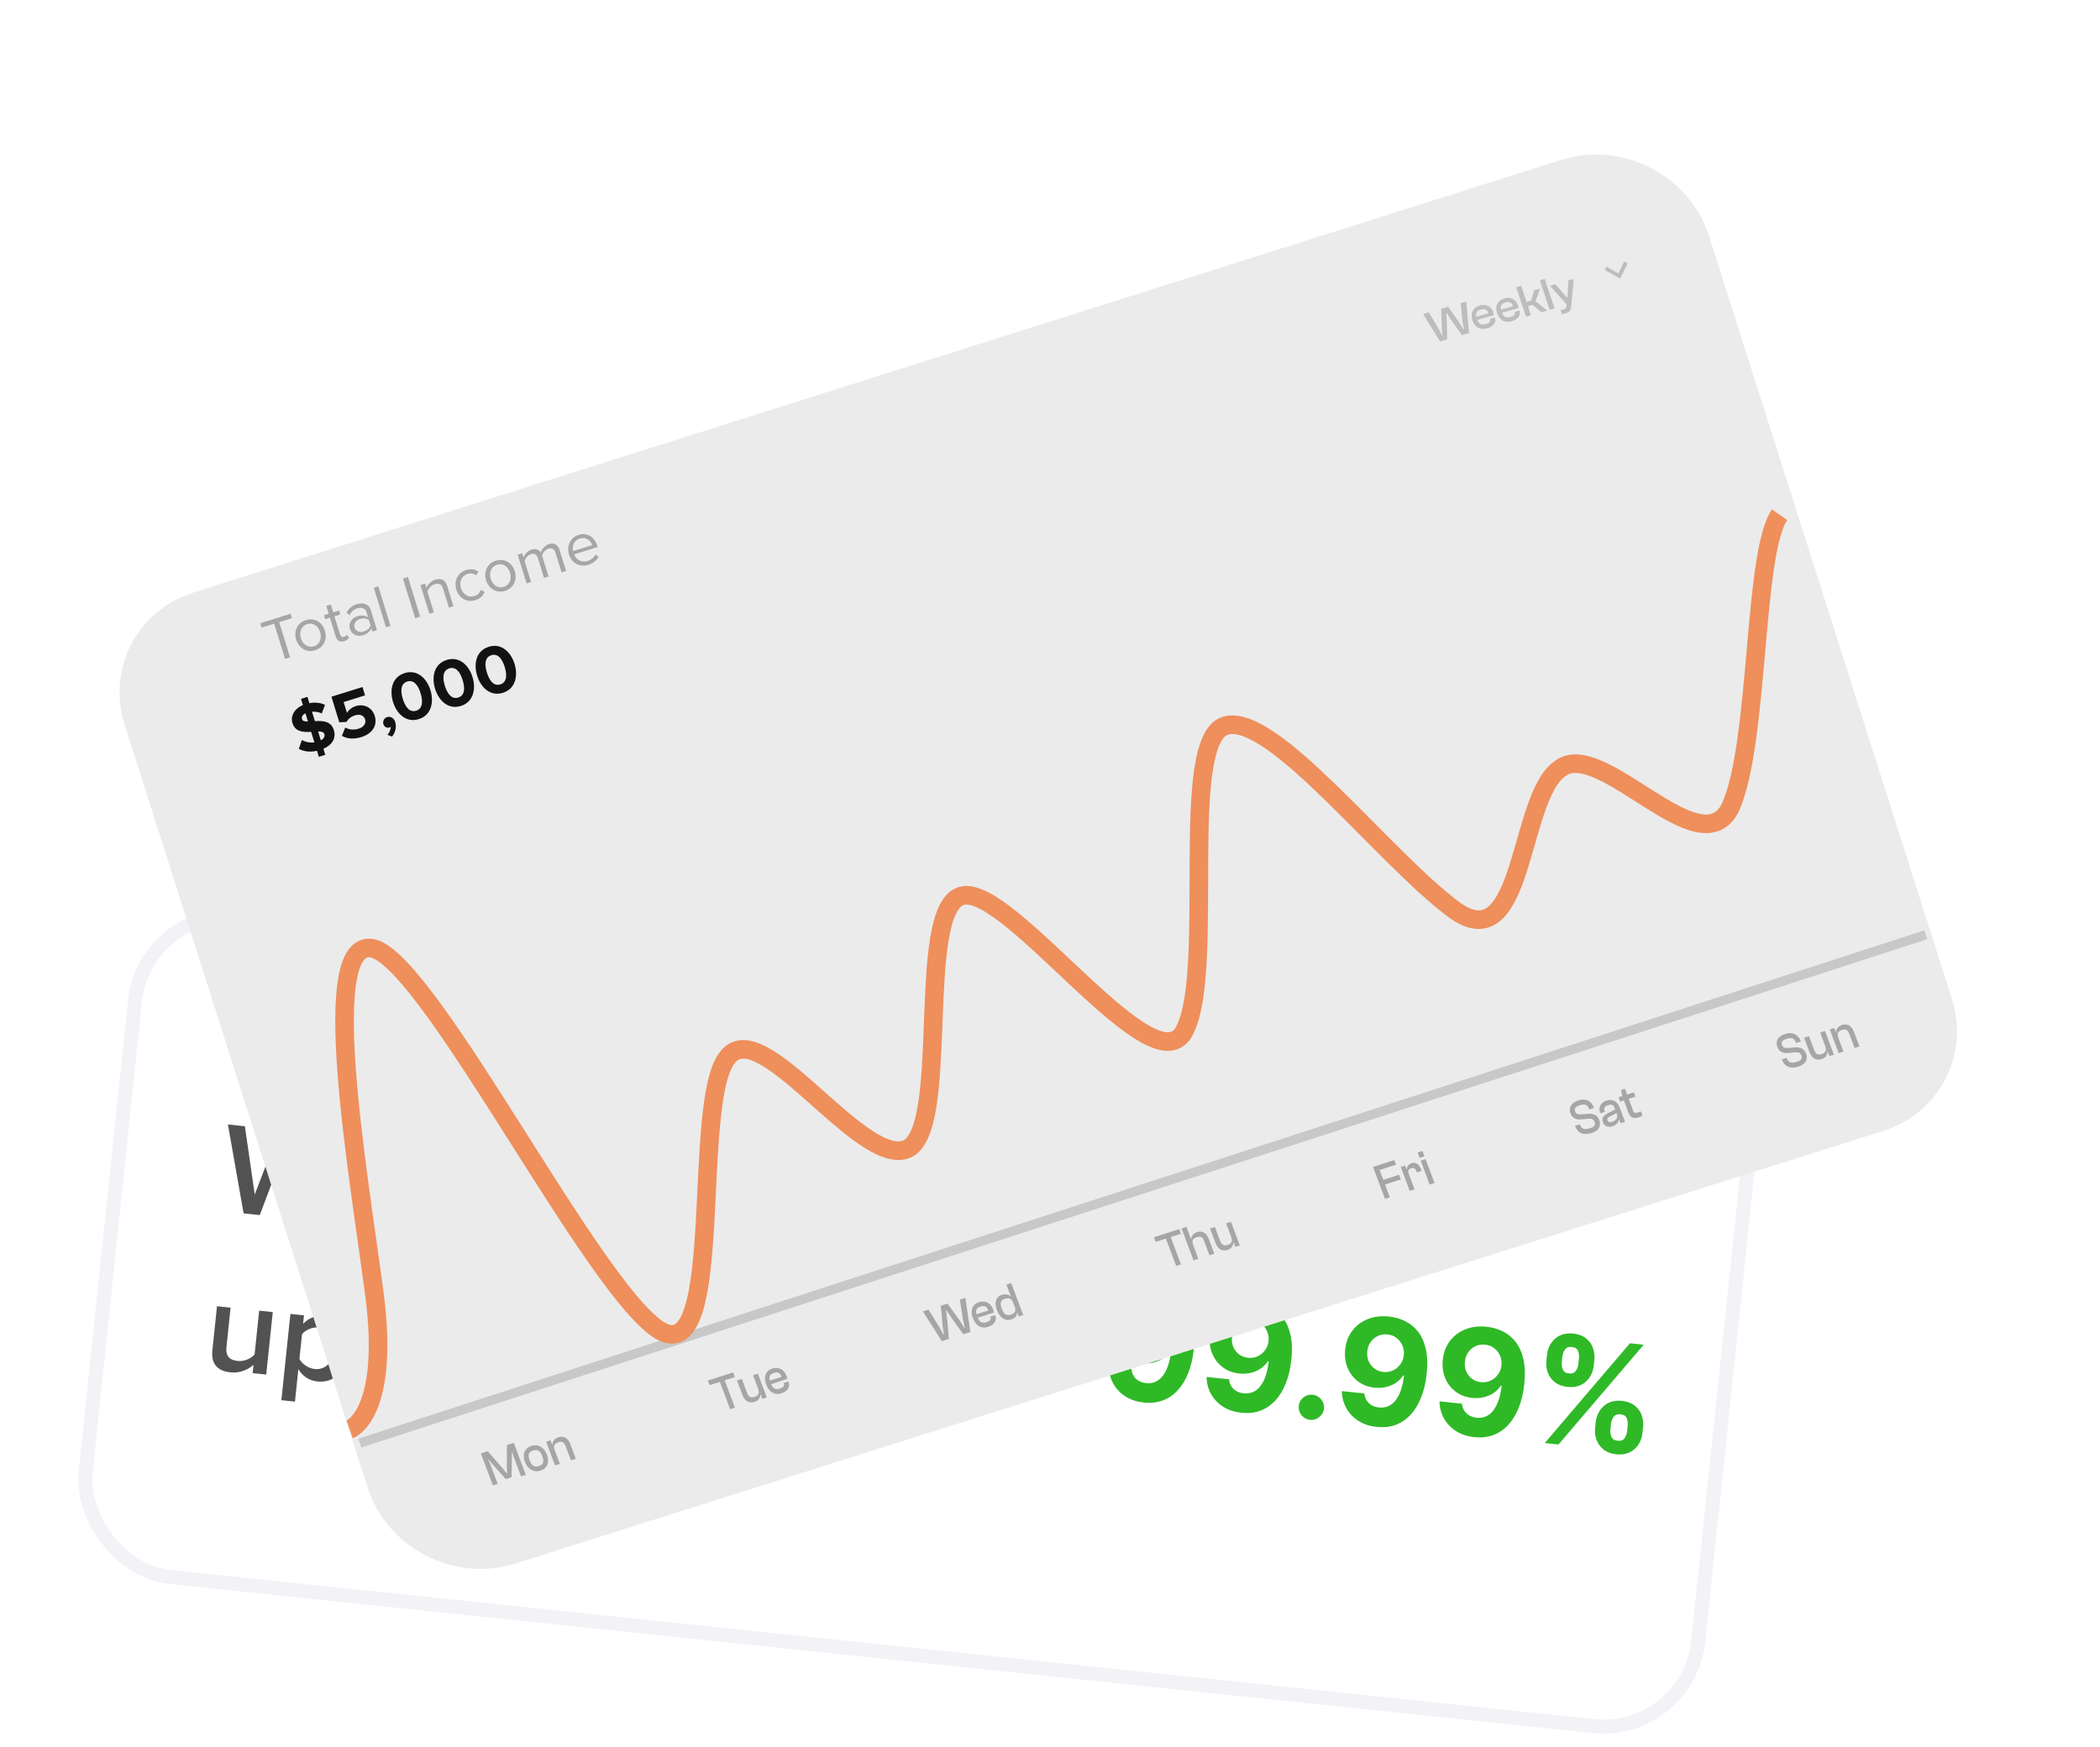 <svg width="226" height="188" viewBox="0 0 226 188" fill="none" xmlns="http://www.w3.org/2000/svg">
<rect x="15.591" y="97.56" width="174.5" height="71.5" rx="10.25" transform="rotate(5.979 15.591 97.56)" fill="white"/>
<rect x="15.591" y="97.56" width="174.5" height="71.5" rx="10.25" transform="rotate(5.979 15.591 97.56)" stroke="#F2F2F7" stroke-width="1.5"/>
<path d="M33.303 131.338L31.563 131.156L30.47 124.116L27.956 130.778L26.216 130.596L24.529 121.03L26.353 121.221L27.414 128.568L30.085 121.612L31.38 121.748L32.552 129.106L35.097 122.137L36.921 122.328L33.303 131.338ZM39.528 132.159C37.508 131.948 36.152 130.384 36.375 128.253C36.579 126.304 38.164 124.879 40.155 125.088C42.174 125.299 43.307 126.981 43.086 129.097L43.049 129.445L37.856 128.901C37.861 129.929 38.539 130.845 39.806 130.978C40.461 131.046 41.268 130.863 41.791 130.439L42.359 131.47C41.623 132.041 40.6 132.271 39.528 132.159ZM41.737 128.266C41.792 127.469 41.353 126.424 40.03 126.285C38.777 126.154 38.105 127.055 37.95 127.869L41.737 128.266ZM45.864 130.613C46.132 131.147 46.815 131.613 47.497 131.685C48.667 131.807 49.501 130.965 49.638 129.657C49.775 128.348 49.135 127.338 47.965 127.215C47.283 127.144 46.515 127.485 46.142 127.953L45.864 130.613ZM45.653 132.632L44.191 132.479L45.163 123.191L46.625 123.344L46.259 126.839C46.863 126.185 47.683 125.876 48.533 125.965C50.259 126.146 51.369 127.642 51.142 129.814C50.91 132.028 49.506 133.204 47.793 133.025C46.916 132.933 46.194 132.435 45.749 131.713L45.653 132.632ZM54.561 133.734C53.419 133.614 52.413 133.143 51.788 132.387L52.567 131.399C52.99 131.936 53.874 132.493 54.752 132.585C55.629 132.677 56.114 132.348 56.169 131.819C56.308 130.496 52.143 131.017 52.413 128.441C52.528 127.341 53.574 126.493 55.273 126.671C56.414 126.791 57.235 127.285 57.791 127.892L57.07 128.858C56.715 128.357 55.999 127.93 55.164 127.842C54.398 127.762 53.874 128.059 53.825 128.533C53.699 129.73 57.858 129.265 57.578 131.938C57.455 133.122 56.371 133.923 54.561 133.734ZM60.363 126.543C59.876 126.492 59.5 126.044 59.553 125.543C59.605 125.042 60.065 124.682 60.553 124.733C61.054 124.785 61.415 125.231 61.363 125.733C61.31 126.234 60.864 126.595 60.363 126.543ZM60.311 134.167L58.849 134.014L59.553 127.288L61.015 127.442L60.311 134.167ZM64.209 134.744C63.081 134.626 62.546 133.95 62.663 132.837L63.07 128.952L61.956 128.835L62.09 127.554L63.204 127.671L63.397 125.833L64.859 125.986L64.666 127.824L66.031 127.967L65.896 129.248L64.532 129.105L64.163 132.628C64.115 133.087 64.302 133.445 64.72 133.488C64.999 133.518 65.275 133.434 65.4 133.32L65.632 134.457C65.341 134.68 64.891 134.815 64.209 134.744ZM69.741 135.323C67.722 135.112 66.366 133.548 66.589 131.418C66.793 129.468 68.378 128.044 70.369 128.252C72.388 128.464 73.521 130.145 73.299 132.261L73.263 132.609L68.069 132.066C68.074 133.094 68.753 134.009 70.02 134.142C70.674 134.211 71.482 134.028 72.005 133.604L72.572 134.635C71.837 135.205 70.813 135.436 69.741 135.323ZM71.951 131.43C72.006 130.634 71.566 129.588 70.244 129.45C68.99 129.319 68.319 130.22 68.163 131.034L71.951 131.43ZM28.65 147.944L27.188 147.791L27.282 146.9C26.737 147.392 25.848 147.819 24.79 147.709C23.342 147.557 22.71 146.731 22.855 145.352L23.353 140.59L24.815 140.743L24.372 144.976C24.263 146.02 24.758 146.396 25.58 146.482C26.318 146.559 27.002 146.209 27.398 145.786L27.892 141.066L29.355 141.219L28.65 147.944ZM34.152 148.689C33.303 148.6 32.576 148.144 32.109 147.363L31.743 150.858L30.281 150.705L31.253 141.418L32.715 141.571L32.619 142.49C33.191 141.874 34.014 141.538 34.891 141.63C36.632 141.812 37.734 143.251 37.502 145.464C37.27 147.678 35.892 148.871 34.152 148.689ZM33.856 147.349C35.011 147.47 35.847 146.614 35.984 145.305C36.12 144.011 35.48 143 34.324 142.879C33.642 142.808 32.875 143.136 32.503 143.604L32.224 146.263C32.493 146.784 33.174 147.277 33.856 147.349ZM40.6 149.364C39.472 149.246 38.938 148.571 39.055 147.457L39.462 143.572L38.347 143.456L38.482 142.175L39.596 142.291L39.788 140.453L41.25 140.606L41.058 142.444L42.422 142.587L42.288 143.868L40.923 143.725L40.554 147.248C40.506 147.708 40.694 148.065 41.112 148.109C41.39 148.138 41.667 148.054 41.791 147.941L42.024 149.077C41.733 149.3 41.283 149.436 40.6 149.364ZM44.56 141.981C44.072 141.93 43.697 141.482 43.749 140.981C43.802 140.48 44.262 140.12 44.749 140.171C45.251 140.223 45.612 140.669 45.559 141.17C45.507 141.672 45.061 142.033 44.56 141.981ZM44.507 149.605L43.045 149.452L43.75 142.726L45.212 142.879L44.507 149.605ZM56.109 150.82L54.647 150.667L55.106 146.281C55.182 145.557 54.913 145.036 54.133 144.954C53.479 144.885 52.818 145.281 52.48 145.682L51.987 150.388L50.525 150.235L50.985 145.849C51.06 145.125 50.791 144.604 49.998 144.521C49.357 144.454 48.71 144.851 48.357 145.264L47.866 149.956L46.404 149.803L47.108 143.078L48.57 143.231L48.474 144.15C48.796 143.762 49.757 143.187 50.774 143.293C51.776 143.398 52.336 143.963 52.482 144.725C52.936 144.153 53.893 143.62 54.895 143.725C56.134 143.854 56.761 144.596 56.618 145.96L56.109 150.82ZM61.09 151.51C59.071 151.299 57.715 149.735 57.938 147.605C58.142 145.655 59.727 144.231 61.718 144.439C63.737 144.651 64.87 146.332 64.648 148.448L64.612 148.796L59.418 148.252C59.423 149.281 60.102 150.196 61.369 150.329C62.023 150.397 62.831 150.215 63.353 149.791L63.921 150.821C63.186 151.392 62.162 151.623 61.09 151.51ZM63.3 147.617C63.355 146.821 62.915 145.775 61.593 145.637C60.339 145.505 59.668 146.406 59.512 147.221L63.3 147.617Z" fill="#525252"/>
<path d="M124.444 139.078C125.039 139.141 125.601 139.301 126.131 139.558C126.663 139.815 127.124 140.185 127.511 140.668C127.902 141.151 128.186 141.767 128.363 142.517C128.544 143.263 128.581 144.16 128.475 145.208C128.372 146.191 128.169 147.057 127.866 147.806C127.567 148.552 127.184 149.172 126.717 149.668C126.25 150.164 125.712 150.523 125.102 150.744C124.492 150.962 123.83 151.034 123.114 150.959C122.342 150.878 121.675 150.658 121.115 150.298C120.555 149.935 120.122 149.476 119.814 148.922C119.51 148.365 119.355 147.758 119.348 147.103L121.76 147.355C121.81 147.787 121.974 148.136 122.251 148.401C122.528 148.662 122.889 148.816 123.334 148.863C124.087 148.941 124.694 148.674 125.154 148.059C125.615 147.441 125.908 146.559 126.031 145.415L125.952 145.406C125.743 145.727 125.479 145.995 125.16 146.209C124.841 146.419 124.484 146.57 124.09 146.662C123.699 146.755 123.291 146.779 122.865 146.734C122.183 146.663 121.592 146.439 121.09 146.063C120.589 145.686 120.213 145.201 119.963 144.608C119.713 144.014 119.626 143.357 119.701 142.638C119.778 141.861 120.03 141.189 120.455 140.62C120.88 140.051 121.435 139.63 122.119 139.355C122.807 139.076 123.582 138.984 124.444 139.078ZM124.26 141.001C123.879 140.962 123.531 141.017 123.214 141.166C122.901 141.316 122.642 141.535 122.437 141.822C122.236 142.109 122.117 142.441 122.081 142.819C122.042 143.199 122.088 143.551 122.222 143.873C122.36 144.192 122.565 144.457 122.836 144.669C123.111 144.876 123.437 145 123.814 145.04C124.097 145.069 124.364 145.044 124.616 144.964C124.868 144.883 125.092 144.76 125.289 144.594C125.489 144.425 125.653 144.223 125.781 143.989C125.908 143.754 125.986 143.5 126.015 143.225C126.05 142.859 125.998 142.515 125.86 142.192C125.723 141.869 125.515 141.599 125.237 141.384C124.958 141.168 124.633 141.041 124.26 141.001ZM134.949 140.179C135.544 140.241 136.106 140.401 136.636 140.658C137.168 140.916 137.629 141.286 138.016 141.768C138.407 142.251 138.691 142.867 138.868 143.617C139.049 144.363 139.086 145.26 138.98 146.308C138.877 147.291 138.674 148.157 138.371 148.906C138.072 149.652 137.689 150.273 137.222 150.768C136.755 151.264 136.217 151.623 135.607 151.845C134.997 152.063 134.335 152.134 133.619 152.059C132.847 151.978 132.181 151.758 131.62 151.399C131.06 151.035 130.627 150.577 130.319 150.023C130.016 149.465 129.86 148.859 129.853 148.203L132.266 148.455C132.316 148.887 132.479 149.236 132.756 149.501C133.033 149.762 133.394 149.916 133.839 149.963C134.592 150.042 135.199 149.774 135.66 149.159C136.12 148.541 136.413 147.66 136.536 146.515L136.457 146.506C136.248 146.827 135.984 147.095 135.665 147.309C135.346 147.519 134.989 147.67 134.595 147.762C134.204 147.855 133.796 147.879 133.37 147.834C132.688 147.763 132.097 147.539 131.595 147.163C131.094 146.786 130.718 146.302 130.468 145.708C130.218 145.114 130.131 144.458 130.206 143.738C130.283 142.962 130.535 142.289 130.96 141.72C131.385 141.152 131.94 140.73 132.624 140.455C133.312 140.177 134.087 140.084 134.949 140.179ZM134.765 142.102C134.384 142.062 134.036 142.117 133.719 142.266C133.406 142.416 133.147 142.635 132.942 142.922C132.741 143.209 132.622 143.542 132.586 143.919C132.547 144.299 132.594 144.651 132.727 144.973C132.865 145.292 133.07 145.558 133.341 145.769C133.616 145.977 133.942 146.1 134.319 146.14C134.602 146.169 134.869 146.144 135.121 146.064C135.373 145.984 135.598 145.86 135.794 145.694C135.994 145.525 136.158 145.323 136.286 145.089C136.413 144.855 136.491 144.6 136.52 144.325C136.555 143.959 136.503 143.615 136.365 143.292C136.228 142.969 136.02 142.7 135.742 142.484C135.463 142.268 135.138 142.141 134.765 142.102ZM140.986 152.819C140.613 152.78 140.307 152.615 140.067 152.323C139.831 152.028 139.733 151.694 139.772 151.321C139.811 150.952 139.976 150.649 140.267 150.413C140.562 150.178 140.896 150.079 141.269 150.118C141.631 150.156 141.933 150.321 142.177 150.613C142.421 150.905 142.523 151.236 142.485 151.605C142.458 151.854 142.371 152.075 142.221 152.269C142.075 152.459 141.894 152.606 141.678 152.709C141.462 152.808 141.231 152.845 140.986 152.819ZM149.51 141.704C150.105 141.766 150.667 141.926 151.197 142.183C151.729 142.441 152.19 142.811 152.577 143.293C152.968 143.776 153.252 144.392 153.429 145.142C153.61 145.888 153.647 146.785 153.541 147.833C153.438 148.816 153.235 149.682 152.932 150.431C152.633 151.177 152.25 151.798 151.783 152.293C151.316 152.789 150.778 153.148 150.168 153.37C149.558 153.588 148.896 153.659 148.18 153.584C147.408 153.503 146.742 153.283 146.181 152.924C145.621 152.56 145.188 152.102 144.88 151.548C144.577 150.99 144.421 150.384 144.414 149.728L146.827 149.98C146.877 150.412 147.04 150.761 147.317 151.026C147.594 151.287 147.955 151.441 148.4 151.488C149.153 151.567 149.76 151.299 150.221 150.684C150.681 150.066 150.974 149.185 151.097 148.04L151.018 148.031C150.809 148.352 150.545 148.62 150.226 148.834C149.907 149.044 149.55 149.195 149.156 149.287C148.765 149.38 148.357 149.404 147.931 149.359C147.249 149.288 146.658 149.064 146.156 148.688C145.655 148.311 145.279 147.827 145.029 147.233C144.779 146.639 144.692 145.983 144.767 145.263C144.844 144.487 145.096 143.814 145.521 143.245C145.946 142.677 146.501 142.255 147.185 141.98C147.873 141.702 148.648 141.609 149.51 141.704ZM149.326 143.627C148.945 143.587 148.597 143.642 148.28 143.791C147.967 143.941 147.708 144.16 147.503 144.447C147.302 144.734 147.183 145.067 147.147 145.444C147.108 145.824 147.155 146.176 147.288 146.498C147.426 146.817 147.631 147.083 147.902 147.294C148.177 147.502 148.503 147.625 148.88 147.665C149.163 147.694 149.43 147.669 149.682 147.589C149.934 147.509 150.159 147.385 150.355 147.219C150.555 147.05 150.719 146.848 150.847 146.614C150.974 146.38 151.052 146.125 151.081 145.85C151.116 145.484 151.064 145.14 150.926 144.817C150.789 144.494 150.581 144.225 150.303 144.009C150.024 143.793 149.699 143.666 149.326 143.627ZM160.015 142.804C160.61 142.866 161.173 143.026 161.702 143.283C162.234 143.541 162.695 143.911 163.082 144.393C163.473 144.876 163.757 145.492 163.934 146.242C164.115 146.988 164.152 147.886 164.046 148.933C163.943 149.916 163.74 150.783 163.437 151.532C163.138 152.277 162.755 152.898 162.288 153.394C161.821 153.889 161.283 154.248 160.673 154.47C160.063 154.688 159.401 154.759 158.685 154.684C157.913 154.604 157.247 154.383 156.686 154.024C156.126 153.66 155.693 153.202 155.385 152.648C155.082 152.09 154.926 151.484 154.919 150.828L157.332 151.081C157.382 151.512 157.545 151.861 157.822 152.126C158.099 152.387 158.46 152.541 158.905 152.588C159.658 152.667 160.265 152.399 160.726 151.785C161.186 151.166 161.479 150.285 161.602 149.14L161.523 149.132C161.314 149.453 161.05 149.72 160.731 149.934C160.412 150.145 160.055 150.296 159.661 150.388C159.27 150.48 158.862 150.504 158.436 150.459C157.754 150.388 157.163 150.164 156.661 149.788C156.16 149.412 155.784 148.927 155.534 148.333C155.284 147.739 155.197 147.083 155.272 146.363C155.349 145.587 155.601 144.914 156.026 144.346C156.451 143.777 157.006 143.355 157.69 143.08C158.378 142.802 159.153 142.71 160.015 142.804ZM159.831 144.727C159.45 144.687 159.102 144.742 158.785 144.892C158.472 145.042 158.213 145.26 158.008 145.547C157.807 145.835 157.688 146.167 157.652 146.544C157.613 146.924 157.66 147.276 157.793 147.598C157.931 147.918 158.136 148.183 158.407 148.394C158.682 148.602 159.008 148.725 159.385 148.765C159.668 148.795 159.935 148.769 160.187 148.689C160.439 148.609 160.664 148.486 160.86 148.32C161.06 148.15 161.224 147.948 161.352 147.714C161.479 147.48 161.557 147.225 161.586 146.95C161.621 146.584 161.569 146.24 161.431 145.917C161.294 145.594 161.086 145.325 160.808 145.109C160.529 144.893 160.204 144.766 159.831 144.727ZM171.666 153.69L171.73 153.08C171.779 152.617 171.921 152.201 172.158 151.834C172.398 151.463 172.719 151.18 173.12 150.986C173.526 150.789 174.002 150.719 174.548 150.776C175.102 150.834 175.555 150.999 175.907 151.272C176.263 151.546 176.517 151.888 176.668 152.3C176.823 152.709 176.876 153.147 176.827 153.614L176.763 154.224C176.715 154.687 176.572 155.105 176.335 155.476C176.099 155.844 175.778 156.124 175.373 156.318C174.967 156.515 174.492 156.586 173.945 156.528C173.392 156.47 172.939 156.303 172.587 156.026C172.235 155.753 171.981 155.412 171.826 155.004C171.671 154.592 171.618 154.154 171.666 153.69ZM173.374 153.252L173.311 153.863C173.283 154.13 173.32 154.389 173.423 154.64C173.53 154.891 173.755 155.035 174.098 155.07C174.441 155.106 174.687 155.014 174.835 154.793C174.988 154.573 175.079 154.326 175.108 154.051L175.171 153.44C175.2 153.165 175.167 152.903 175.071 152.653C174.975 152.403 174.75 152.259 174.396 152.222C174.057 152.187 173.809 152.281 173.653 152.504C173.496 152.728 173.403 152.977 173.374 153.252ZM166.421 146.445L166.485 145.835C166.533 145.368 166.678 144.951 166.918 144.584C167.159 144.213 167.48 143.93 167.881 143.736C168.286 143.542 168.758 143.474 169.297 143.53C169.854 143.589 170.309 143.754 170.661 144.027C171.014 144.3 171.267 144.643 171.422 145.055C171.577 145.464 171.631 145.902 171.582 146.369L171.518 146.979C171.469 147.446 171.324 147.864 171.084 148.231C170.847 148.598 170.527 148.879 170.122 149.072C169.721 149.263 169.245 149.329 168.695 149.272C168.145 149.214 167.692 149.048 167.336 148.775C166.984 148.498 166.731 148.157 166.575 147.753C166.424 147.345 166.372 146.909 166.421 146.445ZM168.14 146.009L168.076 146.619C168.048 146.894 168.085 147.155 168.189 147.402C168.296 147.649 168.515 147.79 168.847 147.825C169.194 147.861 169.441 147.769 169.59 147.549C169.743 147.328 169.833 147.081 169.862 146.806L169.926 146.196C169.955 145.921 169.921 145.658 169.826 145.408C169.73 145.158 169.503 145.014 169.145 144.977C168.81 144.942 168.566 145.038 168.412 145.266C168.259 145.493 168.168 145.741 168.14 146.009ZM166.246 155.316L175.414 144.577L176.895 144.732L167.726 155.471L166.246 155.316Z" fill="#2FB927"/>
<path d="M111.588 139.969C111.269 139.284 110.336 139.187 109.883 139.79L104.937 146.367C104.47 146.988 104.859 147.882 105.632 147.963L114.053 148.845C114.826 148.926 115.392 148.132 115.064 147.428L111.588 139.969Z" fill="#19B411"/>
<g filter="url(#filter0_dd_785_475)">
<path d="M19.423 70.013C17.493 63.952 20.747 57.694 26.83 55.77L174.032 9.208C180.589 7.134 187.845 10.881 189.925 17.415L216.053 99.487C217.983 105.548 214.729 111.805 208.646 113.729L61.444 160.291C54.887 162.365 47.631 158.619 45.55 152.084L19.423 70.013Z" fill="#EBEBEB"/>
<path opacity="0.24" d="M44.72 147.321L213.252 92.608" stroke="#5A5A5A"/>
<path d="M43.628 145.852C43.628 145.852 48.007 144.335 46.287 131.231C44.567 118.128 40.038 92.417 46.267 94.112C52.612 96.131 70.125 131.333 77.163 135.293C84.085 138.929 80.416 110.999 84.219 105.901C87.755 100.883 98.327 117.288 103.401 115.748C108.475 114.209 104.389 89.97 109.463 88.43C114.536 86.89 130.452 109.797 133.561 102.758C136.787 96.042 132.803 71.647 137.877 70.107C142.951 68.567 154.984 84.424 162.599 90.001C170.099 95.255 169.365 77.908 173.861 74.751C178.241 71.27 189.025 85.567 192.25 78.851C195.36 71.812 194.649 51.497 197.523 47.406" stroke="#EE8F5C" stroke-width="2"/>
<path d="M59.564 151.707L59.043 151.874L57.753 148.436L58.491 148.198L59.938 149.85L60.531 150.58L60.57 150.567L60.542 149.656L60.557 147.535L61.296 147.297L62.586 150.736L62.069 150.902L61.307 148.87L61.111 148.289L61.077 148.299L61.09 148.939L61.051 150.999L60.423 151.201L59.009 149.608L58.6 149.095L58.557 149.109L58.802 149.674L59.564 151.707Z" fill="#A6A6A6"/>
<path d="M64.183 150.281C63.445 150.518 62.786 150.131 62.487 149.336C62.191 148.545 62.449 147.864 63.188 147.627C63.922 147.391 64.566 147.782 64.862 148.573C65.161 149.368 64.917 150.045 64.183 150.281ZM63.998 149.788C64.501 149.627 64.576 149.309 64.36 148.734C64.147 148.164 63.875 147.959 63.373 148.12C62.866 148.283 62.785 148.602 62.999 149.171C63.215 149.746 63.492 149.951 63.998 149.788Z" fill="#A6A6A6"/>
<path d="M66.253 149.558L65.732 149.726L64.775 147.175L65.252 147.021L65.432 147.499L65.451 147.492C65.46 147.185 65.62 146.846 66.088 146.696C66.71 146.495 67.148 146.826 67.366 147.406L67.967 149.008L67.445 149.175L66.891 147.697C66.719 147.24 66.513 147.094 66.074 147.235C65.649 147.371 65.521 147.608 65.7 148.085L66.253 149.558Z" fill="#A6A6A6"/>
<path d="M85.091 143.507L84.574 143.673L83.471 140.732L82.37 141.085L82.184 140.587L84.901 139.714L85.088 140.212L83.987 140.566L85.091 143.507Z" fill="#A6A6A6"/>
<path d="M87.196 142.888C86.569 143.09 86.121 142.733 85.903 142.153L85.312 140.577L85.834 140.41L86.388 141.888C86.56 142.345 86.795 142.482 87.21 142.349C87.611 142.22 87.768 141.962 87.58 141.459L87.04 140.022L87.562 139.855L88.519 142.406L88.036 142.561L87.846 142.053L87.826 142.059C87.82 142.388 87.664 142.738 87.196 142.888Z" fill="#A6A6A6"/>
<path d="M90.109 141.952C89.317 142.207 88.745 141.792 88.447 140.997C88.15 140.206 88.394 139.53 89.109 139.3C89.755 139.093 90.363 139.357 90.625 140.055C90.675 140.189 90.713 140.332 90.727 140.414L88.984 140.974C89.179 141.434 89.427 141.619 89.929 141.458C90.329 141.329 90.43 141.136 90.343 140.905L90.328 140.864L90.844 140.698L90.862 140.744C91.058 141.268 90.756 141.745 90.109 141.952ZM89.274 139.771C88.82 139.916 88.731 140.198 88.85 140.602L90.12 140.195C89.976 139.752 89.684 139.639 89.274 139.771Z" fill="#A6A6A6"/>
<path d="M108.12 136.109L107.362 136.352L105.324 133.154L105.923 132.962L107.049 134.768L107.545 135.672L107.584 135.66L107.435 134.644L107.245 132.537L107.974 132.303L109.236 134.065L109.8 134.948L109.838 134.936L109.622 133.941L109.302 131.876L109.891 131.687L110.428 135.368L109.67 135.611L108.521 134.019L107.86 133.035L107.816 133.049L107.956 134.2L108.12 136.109Z" fill="#A6A6A6"/>
<path d="M112.352 134.807C111.56 135.061 110.988 134.647 110.69 133.851C110.393 133.061 110.637 132.385 111.351 132.155C111.998 131.947 112.606 132.212 112.868 132.91C112.918 133.044 112.956 133.187 112.97 133.268L111.227 133.828C111.422 134.289 111.67 134.474 112.172 134.313C112.572 134.184 112.673 133.991 112.586 133.76L112.571 133.719L113.087 133.553L113.105 133.599C113.301 134.122 112.999 134.599 112.352 134.807ZM111.517 132.625C111.063 132.771 110.974 133.053 111.094 133.457L112.363 133.049C112.219 132.607 111.927 132.493 111.517 132.625Z" fill="#A6A6A6"/>
<path d="M114.848 134.005C114.162 134.225 113.596 133.826 113.292 133.015C112.99 132.21 113.162 131.573 113.823 131.361C114.248 131.225 114.585 131.358 114.778 131.555L114.792 131.55L114.311 130.267L114.827 130.101L116.117 133.54L115.639 133.693L115.482 133.273L115.462 133.279C115.456 133.608 115.258 133.873 114.848 134.005ZM113.813 132.848C114.05 133.479 114.323 133.645 114.786 133.496C115.211 133.359 115.368 133.085 115.208 132.659L115.037 132.202C114.877 131.776 114.57 131.65 114.145 131.787C113.687 131.934 113.578 132.222 113.813 132.848Z" fill="#A6A6A6"/>
<path d="M133.094 128.086L132.578 128.252L131.475 125.311L130.374 125.665L130.187 125.167L132.905 124.294L133.092 124.792L131.991 125.145L133.094 128.086Z" fill="#A6A6A6"/>
<path d="M134.969 127.484L134.448 127.651L133.158 124.213L133.679 124.045L134.172 125.359L134.191 125.353C134.216 125.086 134.379 124.758 134.814 124.618C135.441 124.416 135.87 124.767 136.08 125.327L136.683 126.933L136.161 127.101L135.607 125.623C135.436 125.166 135.229 125.019 134.79 125.161C134.365 125.297 134.237 125.534 134.418 126.016L134.969 127.484Z" fill="#A6A6A6"/>
<path d="M138.108 126.533C137.481 126.735 137.033 126.378 136.816 125.798L136.225 124.222L136.746 124.055L137.301 125.533C137.472 125.99 137.707 126.127 138.122 125.994C138.523 125.865 138.681 125.607 138.492 125.104L137.953 123.667L138.474 123.5L139.431 126.051L138.948 126.206L138.758 125.698L138.738 125.704C138.732 126.033 138.577 126.383 138.108 126.533Z" fill="#A6A6A6"/>
<path d="M155.571 120.866L155.05 121.033L153.76 117.594L156.053 116.858L156.24 117.356L154.468 117.925L154.867 118.987L156.566 118.441L156.755 118.944L155.055 119.49L155.571 120.866Z" fill="#A6A6A6"/>
<path d="M158.235 120.01L157.713 120.178L156.751 117.611L157.228 117.458L157.381 117.863L157.405 117.856C157.413 117.588 157.558 117.312 157.91 117.199C158.412 117.037 158.751 117.365 158.931 117.843L158.994 118.012L158.473 118.18L158.434 118.077C158.307 117.738 158.169 117.644 157.865 117.742C157.551 117.843 157.484 118.008 157.611 118.347L158.235 120.01Z" fill="#A6A6A6"/>
<path d="M159.296 116.449L158.779 116.615L158.563 116.052L159.084 115.884L159.296 116.449ZM160.379 119.321L159.857 119.489L158.895 116.923L159.416 116.755L160.379 119.321Z" fill="#A6A6A6"/>
<path d="M177.295 113.945C176.364 114.244 175.787 113.917 175.539 113.255L175.506 113.168L176.017 113.004L176.039 113.06C176.198 113.486 176.448 113.647 177.124 113.43C177.602 113.277 177.724 113.082 177.604 112.764C177.487 112.451 177.348 112.369 176.81 112.421L176.216 112.48C175.618 112.545 175.211 112.354 175.007 111.81C174.816 111.302 175.011 110.71 175.846 110.442C176.739 110.155 177.297 110.574 177.526 111.185L177.549 111.246L177.037 111.411L177.016 111.354C176.858 110.933 176.602 110.769 176.022 110.955C175.544 111.108 175.405 111.314 175.519 111.617C175.636 111.93 175.799 111.975 176.282 111.935L176.878 111.882C177.537 111.82 177.924 112.058 178.118 112.576C178.32 113.115 178.121 113.679 177.295 113.945Z" fill="#A6A6A6"/>
<path d="M179.524 113.229C179.094 113.367 178.672 113.238 178.505 112.791C178.347 112.37 178.554 112.057 179.037 111.815L179.827 111.412L179.775 111.273C179.632 110.894 179.426 110.833 179.049 110.954C178.668 111.077 178.566 111.253 178.693 111.592L178.722 111.669L178.22 111.83L178.201 111.779C177.987 111.209 178.253 110.664 178.895 110.457C179.566 110.242 180.066 110.564 180.299 111.185L180.88 112.736L180.397 112.891L180.247 112.49L180.223 112.498C180.174 112.784 179.977 113.083 179.524 113.229ZM178.996 112.587C179.071 112.787 179.223 112.831 179.527 112.733C179.865 112.625 180.183 112.361 179.99 111.848L179.973 111.802L179.256 112.17C178.997 112.3 178.925 112.397 178.996 112.587Z" fill="#A6A6A6"/>
<path d="M182.355 112.262C181.819 112.434 181.46 112.313 181.245 111.738L180.756 110.435L180.355 110.563L180.182 110.102L180.592 109.97L180.466 109.303L180.867 109.174L181.104 109.805L181.828 109.573L182.001 110.035L181.277 110.267L181.756 111.545C181.857 111.812 181.98 111.824 182.304 111.72L182.598 111.626L182.767 112.077C182.676 112.136 182.519 112.209 182.355 112.262Z" fill="#A6A6A6"/>
<path d="M199.554 106.794C198.622 107.093 198.046 106.767 197.797 106.105L197.764 106.018L198.276 105.853L198.297 105.91C198.457 106.336 198.707 106.497 199.383 106.28C199.861 106.126 199.982 105.932 199.863 105.614C199.746 105.301 199.607 105.219 199.069 105.271L198.475 105.329C197.877 105.395 197.47 105.204 197.266 104.66C197.075 104.151 197.27 103.56 198.105 103.292C198.998 103.005 199.555 103.424 199.784 104.034L199.808 104.096L199.296 104.26L199.275 104.204C199.117 103.783 198.86 103.618 198.281 103.804C197.803 103.958 197.664 104.164 197.778 104.466C197.895 104.779 198.058 104.825 198.541 104.785L199.137 104.731C199.795 104.669 200.182 104.907 200.377 105.426C200.579 105.965 200.38 106.529 199.554 106.794Z" fill="#A6A6A6"/>
<path d="M202.038 105.996C201.41 106.198 200.963 105.841 200.745 105.261L200.154 103.686L200.675 103.518L201.23 104.996C201.401 105.453 201.637 105.59 202.052 105.457C202.452 105.328 202.61 105.071 202.421 104.568L201.882 103.131L202.404 102.963L203.36 105.514L202.878 105.669L202.687 105.161L202.668 105.167C202.662 105.497 202.506 105.846 202.038 105.996Z" fill="#A6A6A6"/>
<path d="M204.395 105.182L203.874 105.349L202.917 102.798L203.395 102.645L203.574 103.122L203.593 103.116C203.602 102.808 203.762 102.469 204.23 102.319C204.853 102.119 205.29 102.45 205.508 103.03L206.109 104.631L205.587 104.799L205.033 103.32C204.862 102.864 204.655 102.717 204.216 102.858C203.791 102.995 203.663 103.231 203.843 103.709L204.395 105.182Z" fill="#A6A6A6"/>
<path d="M180.173 21.421L180.793 20.141L181.162 20.349L180.365 21.994L178.705 21.059L178.882 20.693L180.173 21.421L180.173 21.421Z" fill="#BDBDBD"/>
<path d="M161.748 28.525L160.977 28.748L159.156 25.795L159.765 25.619L160.769 27.287L161.204 28.122L161.243 28.11L161.162 27.173L161.111 25.231L161.853 25.017L162.995 26.645L163.499 27.459L163.538 27.448L163.388 26.531L163.205 24.627L163.804 24.454L164.097 27.847L163.326 28.07L162.285 26.6L161.691 25.692L161.647 25.705L161.71 26.766L161.748 28.525Z" fill="#BDBDBD"/>
<path d="M166.052 27.335C165.246 27.568 164.703 27.185 164.458 26.451C164.215 25.722 164.502 25.099 165.23 24.889C165.888 24.699 166.476 24.945 166.692 25.588C166.733 25.712 166.761 25.844 166.77 25.919L164.996 26.431C165.159 26.856 165.394 27.027 165.905 26.879C166.313 26.762 166.426 26.584 166.355 26.371L166.342 26.333L166.868 26.181L166.882 26.224C167.043 26.707 166.711 27.145 166.052 27.335ZM165.364 25.323C164.902 25.456 164.794 25.715 164.887 26.088L166.179 25.715C166.064 25.307 165.781 25.202 165.364 25.323Z" fill="#BDBDBD"/>
<path d="M168.701 26.571C167.895 26.804 167.352 26.42 167.107 25.686C166.864 24.957 167.151 24.335 167.879 24.125C168.537 23.935 169.125 24.18 169.34 24.824C169.382 24.947 169.41 25.079 169.419 25.155L167.645 25.666C167.808 26.092 168.043 26.263 168.554 26.115C168.962 25.997 169.075 25.82 169.004 25.607L168.991 25.569L169.517 25.417L169.531 25.46C169.692 25.942 169.359 26.381 168.701 26.571ZM168.013 24.558C167.551 24.692 167.443 24.951 167.536 25.324L168.828 24.951C168.713 24.543 168.43 24.438 168.013 24.558Z" fill="#BDBDBD"/>
<path d="M170.76 25.925L170.229 26.078L169.169 22.906L169.7 22.753L170.285 24.505L170.767 24.366L171.109 23.245L171.733 23.065L171.254 24.423L172.504 25.422L171.885 25.601L170.925 24.824L170.439 24.964L170.76 25.925Z" fill="#BDBDBD"/>
<path d="M173.303 25.192L172.772 25.345L171.713 22.172L172.243 22.019L173.303 25.192Z" fill="#BDBDBD"/>
<path d="M174.466 25.738C174.334 25.777 174.175 25.802 174.084 25.802L173.945 25.385L174.279 25.289C174.49 25.228 174.553 25.174 174.573 24.976L174.6 24.75L172.798 22.758L173.382 22.589L174.255 23.588L174.647 24.036L174.686 24.024L174.717 23.455L174.783 22.185L175.368 22.016L175.092 24.982C175.049 25.451 174.85 25.628 174.466 25.738Z" fill="#BDBDBD"/>
</g>
<path d="M31.212 70.748L30.675 70.916L29.509 67.128L28.145 67.555L28 67.082L31.271 66.059L31.417 66.532L30.046 66.961L31.212 70.748Z" fill="#A6A6A6"/>
<path d="M33.919 69.986C32.968 70.283 32.15 69.741 31.874 68.847C31.599 67.952 31.972 67.044 32.922 66.747C33.872 66.45 34.689 66.986 34.965 67.88C35.24 68.774 34.869 69.689 33.919 69.986ZM33.787 69.558C34.453 69.35 34.648 68.672 34.454 68.04C34.261 67.414 33.72 66.967 33.054 67.175C32.388 67.383 32.186 68.063 32.379 68.689C32.573 69.321 33.121 69.766 33.787 69.558Z" fill="#A6A6A6"/>
<path d="M37.043 69.009C36.584 69.152 36.271 68.963 36.129 68.503L35.508 66.485L34.991 66.647L34.861 66.225L35.378 66.063L35.119 65.22L35.603 65.068L35.863 65.912L36.496 65.713L36.626 66.135L35.993 66.333L36.583 68.249C36.653 68.479 36.808 68.613 37.021 68.546C37.157 68.504 37.269 68.406 37.312 68.315L37.564 68.629C37.476 68.782 37.327 68.92 37.043 69.009Z" fill="#A6A6A6"/>
<path d="M40.568 67.822L40.083 67.974L39.975 67.622C39.803 67.984 39.493 68.242 39.072 68.374C38.542 68.54 37.872 68.364 37.665 67.694C37.453 67.004 37.915 66.502 38.445 66.336C38.872 66.203 39.269 66.226 39.609 66.434L39.438 65.879C39.311 65.463 38.902 65.332 38.449 65.474C38.074 65.591 37.812 65.82 37.624 66.201L37.296 65.94C37.526 65.49 37.875 65.198 38.386 65.038C39.045 64.832 39.685 64.954 39.915 65.701L40.568 67.822ZM39.141 67.974C39.483 67.867 39.774 67.636 39.883 67.322L39.704 66.741C39.438 66.544 39.069 66.519 38.726 66.627C38.273 66.768 38.043 67.148 38.165 67.544C38.285 67.934 38.688 68.116 39.141 67.974Z" fill="#A6A6A6"/>
<path d="M42.025 67.366L41.54 67.518L40.229 63.258L40.714 63.106L42.025 67.366Z" fill="#A6A6A6"/>
<path d="M45.215 66.369L44.678 66.537L43.367 62.276L43.903 62.108L45.215 66.369Z" fill="#A6A6A6"/>
<path d="M48.798 65.248L48.313 65.4L47.692 63.381C47.525 62.838 47.194 62.753 46.773 62.884C46.392 63.004 46.101 63.347 45.996 63.653L46.69 65.907L46.205 66.059L45.256 62.974L45.741 62.822L45.878 63.269C46.02 62.945 46.364 62.543 46.829 62.398C47.482 62.193 47.925 62.412 48.131 63.083L48.798 65.248Z" fill="#A6A6A6"/>
<path d="M51.167 64.591C50.236 64.882 49.392 64.376 49.109 63.456C48.828 62.543 49.239 61.644 50.17 61.353C50.739 61.175 51.146 61.3 51.479 61.531L51.246 61.926C50.953 61.71 50.651 61.672 50.327 61.773C49.662 61.981 49.403 62.615 49.614 63.298C49.824 63.982 50.395 64.363 51.061 64.155C51.384 64.054 51.61 63.843 51.732 63.504L52.146 63.697C52.001 64.078 51.736 64.413 51.167 64.591Z" fill="#A6A6A6"/>
<path d="M54.354 63.594C53.404 63.891 52.585 63.349 52.31 62.455C52.035 61.561 52.407 60.653 53.358 60.356C54.308 60.059 55.125 60.594 55.4 61.489C55.675 62.383 55.305 63.297 54.354 63.594ZM54.223 63.166C54.889 62.958 55.084 62.281 54.889 61.648C54.697 61.022 54.155 60.575 53.489 60.784C52.824 60.992 52.622 61.671 52.814 62.297C53.009 62.93 53.557 63.374 54.223 63.166Z" fill="#A6A6A6"/>
<path d="M60.92 61.457L60.435 61.608L59.79 59.513C59.67 59.124 59.419 58.929 59.018 59.054C58.695 59.156 58.423 59.493 58.336 59.786L59.032 62.047L58.547 62.199L57.903 60.104C57.783 59.714 57.538 59.517 57.131 59.645C56.814 59.744 56.548 60.079 56.457 60.381L57.151 62.635L56.666 62.787L55.717 59.702L56.202 59.55L56.339 59.997C56.407 59.759 56.727 59.302 57.186 59.158C57.665 59.009 58.015 59.179 58.204 59.47C58.292 59.135 58.622 58.709 59.074 58.568C59.643 58.39 60.043 58.608 60.234 59.227L60.92 61.457Z" fill="#A6A6A6"/>
<path d="M63.32 60.79C62.396 61.079 61.527 60.63 61.23 59.665C60.955 58.771 61.38 57.847 62.272 57.568C63.215 57.273 63.996 57.827 64.281 58.753L64.318 58.874L61.79 59.665C62.008 60.234 62.571 60.59 63.243 60.38C63.599 60.269 63.918 60.015 64.087 59.689L64.416 59.929C64.2 60.333 63.831 60.63 63.32 60.79ZM63.731 58.673C63.584 58.215 63.098 57.743 62.387 57.966C61.721 58.174 61.563 58.833 61.682 59.314L63.731 58.673Z" fill="#A6A6A6"/>
<path d="M34.313 81.457L34.114 80.81C33.327 80.985 32.677 80.874 32.161 80.602L32.484 79.649C32.84 79.845 33.312 79.974 33.835 79.905L33.485 78.769C32.676 78.817 31.775 78.799 31.474 77.822C31.25 77.096 31.644 76.295 32.598 75.886L32.392 75.218L33.086 75.001L33.296 75.684C33.907 75.564 34.472 75.631 34.974 75.86L34.628 76.788C34.292 76.633 33.932 76.58 33.579 76.604L33.891 77.617C34.7 77.569 35.628 77.594 35.929 78.572C36.175 79.37 35.837 80.145 34.805 80.586L35.006 81.24L34.313 81.457ZM34.913 79.016C34.84 78.778 34.577 78.727 34.232 78.725L34.528 79.688C34.864 79.504 34.982 79.239 34.913 79.016ZM32.505 77.405C32.57 77.613 32.809 77.664 33.142 77.655L32.873 76.778C32.557 76.923 32.43 77.16 32.505 77.405Z" fill="#121212"/>
<path d="M38.893 79.331C38.047 79.596 37.349 79.515 36.796 79.199L37.154 78.307C37.586 78.542 38.096 78.588 38.607 78.428C39.184 78.248 39.413 77.821 39.293 77.433C39.163 77.009 38.753 76.822 38.198 76.995C37.797 77.121 37.504 77.339 37.296 77.703L36.516 77.742L35.669 74.989L39.011 73.943L39.288 74.842L36.981 75.563L37.342 76.735C37.505 76.432 37.846 76.136 38.291 75.997C39.116 75.739 40.032 76.091 40.331 77.061C40.645 78.082 40.068 78.964 38.893 79.331Z" fill="#121212"/>
<path d="M42.535 77.712C42.7 78.251 42.542 78.828 42.194 79.284L41.693 79.086C41.889 78.891 42.066 78.504 42.047 78.234C42.028 78.249 41.966 78.283 41.915 78.299C41.638 78.386 41.355 78.246 41.26 77.937C41.162 77.621 41.345 77.28 41.652 77.184C41.995 77.077 42.391 77.244 42.535 77.712Z" fill="#121212"/>
<path d="M45.073 77.398C43.679 77.834 42.676 76.785 42.296 75.548C41.915 74.312 42.155 72.881 43.549 72.445C44.936 72.012 45.944 73.052 46.325 74.288C46.705 75.525 46.46 76.965 45.073 77.398ZM44.795 76.493C45.488 76.276 45.538 75.503 45.266 74.619C44.994 73.735 44.521 73.134 43.828 73.351C43.127 73.57 43.075 74.335 43.347 75.22C43.619 76.104 44.094 76.712 44.795 76.493Z" fill="#121212"/>
<path d="M49.599 75.983C48.205 76.419 47.202 75.369 46.822 74.133C46.441 72.896 46.681 71.466 48.075 71.03C49.462 70.596 50.47 71.636 50.85 72.873C51.231 74.109 50.986 75.549 49.599 75.983ZM49.321 75.077C50.014 74.86 50.064 74.088 49.792 73.204C49.52 72.32 49.047 71.719 48.354 71.936C47.653 72.155 47.6 72.92 47.873 73.804C48.145 74.688 48.62 75.296 49.321 75.077Z" fill="#121212"/>
<path d="M54.125 74.567C52.731 75.003 51.728 73.954 51.348 72.717C50.967 71.481 51.207 70.05 52.601 69.614C53.988 69.18 54.996 70.221 55.376 71.457C55.757 72.694 55.512 74.133 54.125 74.567ZM53.846 73.661C54.54 73.445 54.59 72.672 54.318 71.788C54.046 70.904 53.573 70.303 52.88 70.52C52.179 70.739 52.126 71.504 52.398 72.388C52.671 73.273 53.146 73.881 53.846 73.661Z" fill="#121212"/>
<defs>
<filter id="filter0_dd_785_475" x="0.868" y="0.635" width="221.74" height="176.229" filterUnits="userSpaceOnUse" color-interpolation-filters="sRGB">
<feFlood flood-opacity="0" result="BackgroundImageFix"/>
<feColorMatrix in="SourceAlpha" type="matrix" values="0 0 0 0 0 0 0 0 0 0 0 0 0 0 0 0 0 0 127 0" result="hardAlpha"/>
<feOffset dx="-6" dy="4"/>
<feGaussianBlur stdDeviation="6"/>
<feComposite in2="hardAlpha" operator="out"/>
<feColorMatrix type="matrix" values="0 0 0 0 0 0 0 0 0 0 0 0 0 0 0 0 0 0 0.1 0"/>
<feBlend mode="normal" in2="BackgroundImageFix" result="effect1_dropShadow_785_475"/>
<feColorMatrix in="SourceAlpha" type="matrix" values="0 0 0 0 0 0 0 0 0 0 0 0 0 0 0 0 0 0 127 0" result="hardAlpha"/>
<feOffset dy="4"/>
<feGaussianBlur stdDeviation="2"/>
<feComposite in2="hardAlpha" operator="out"/>
<feColorMatrix type="matrix" values="0 0 0 0 0 0 0 0 0 0 0 0 0 0 0 0 0 0 0.09 0"/>
<feBlend mode="normal" in2="effect1_dropShadow_785_475" result="effect2_dropShadow_785_475"/>
<feBlend mode="normal" in="SourceGraphic" in2="effect2_dropShadow_785_475" result="shape"/>
</filter>
</defs>
</svg>
